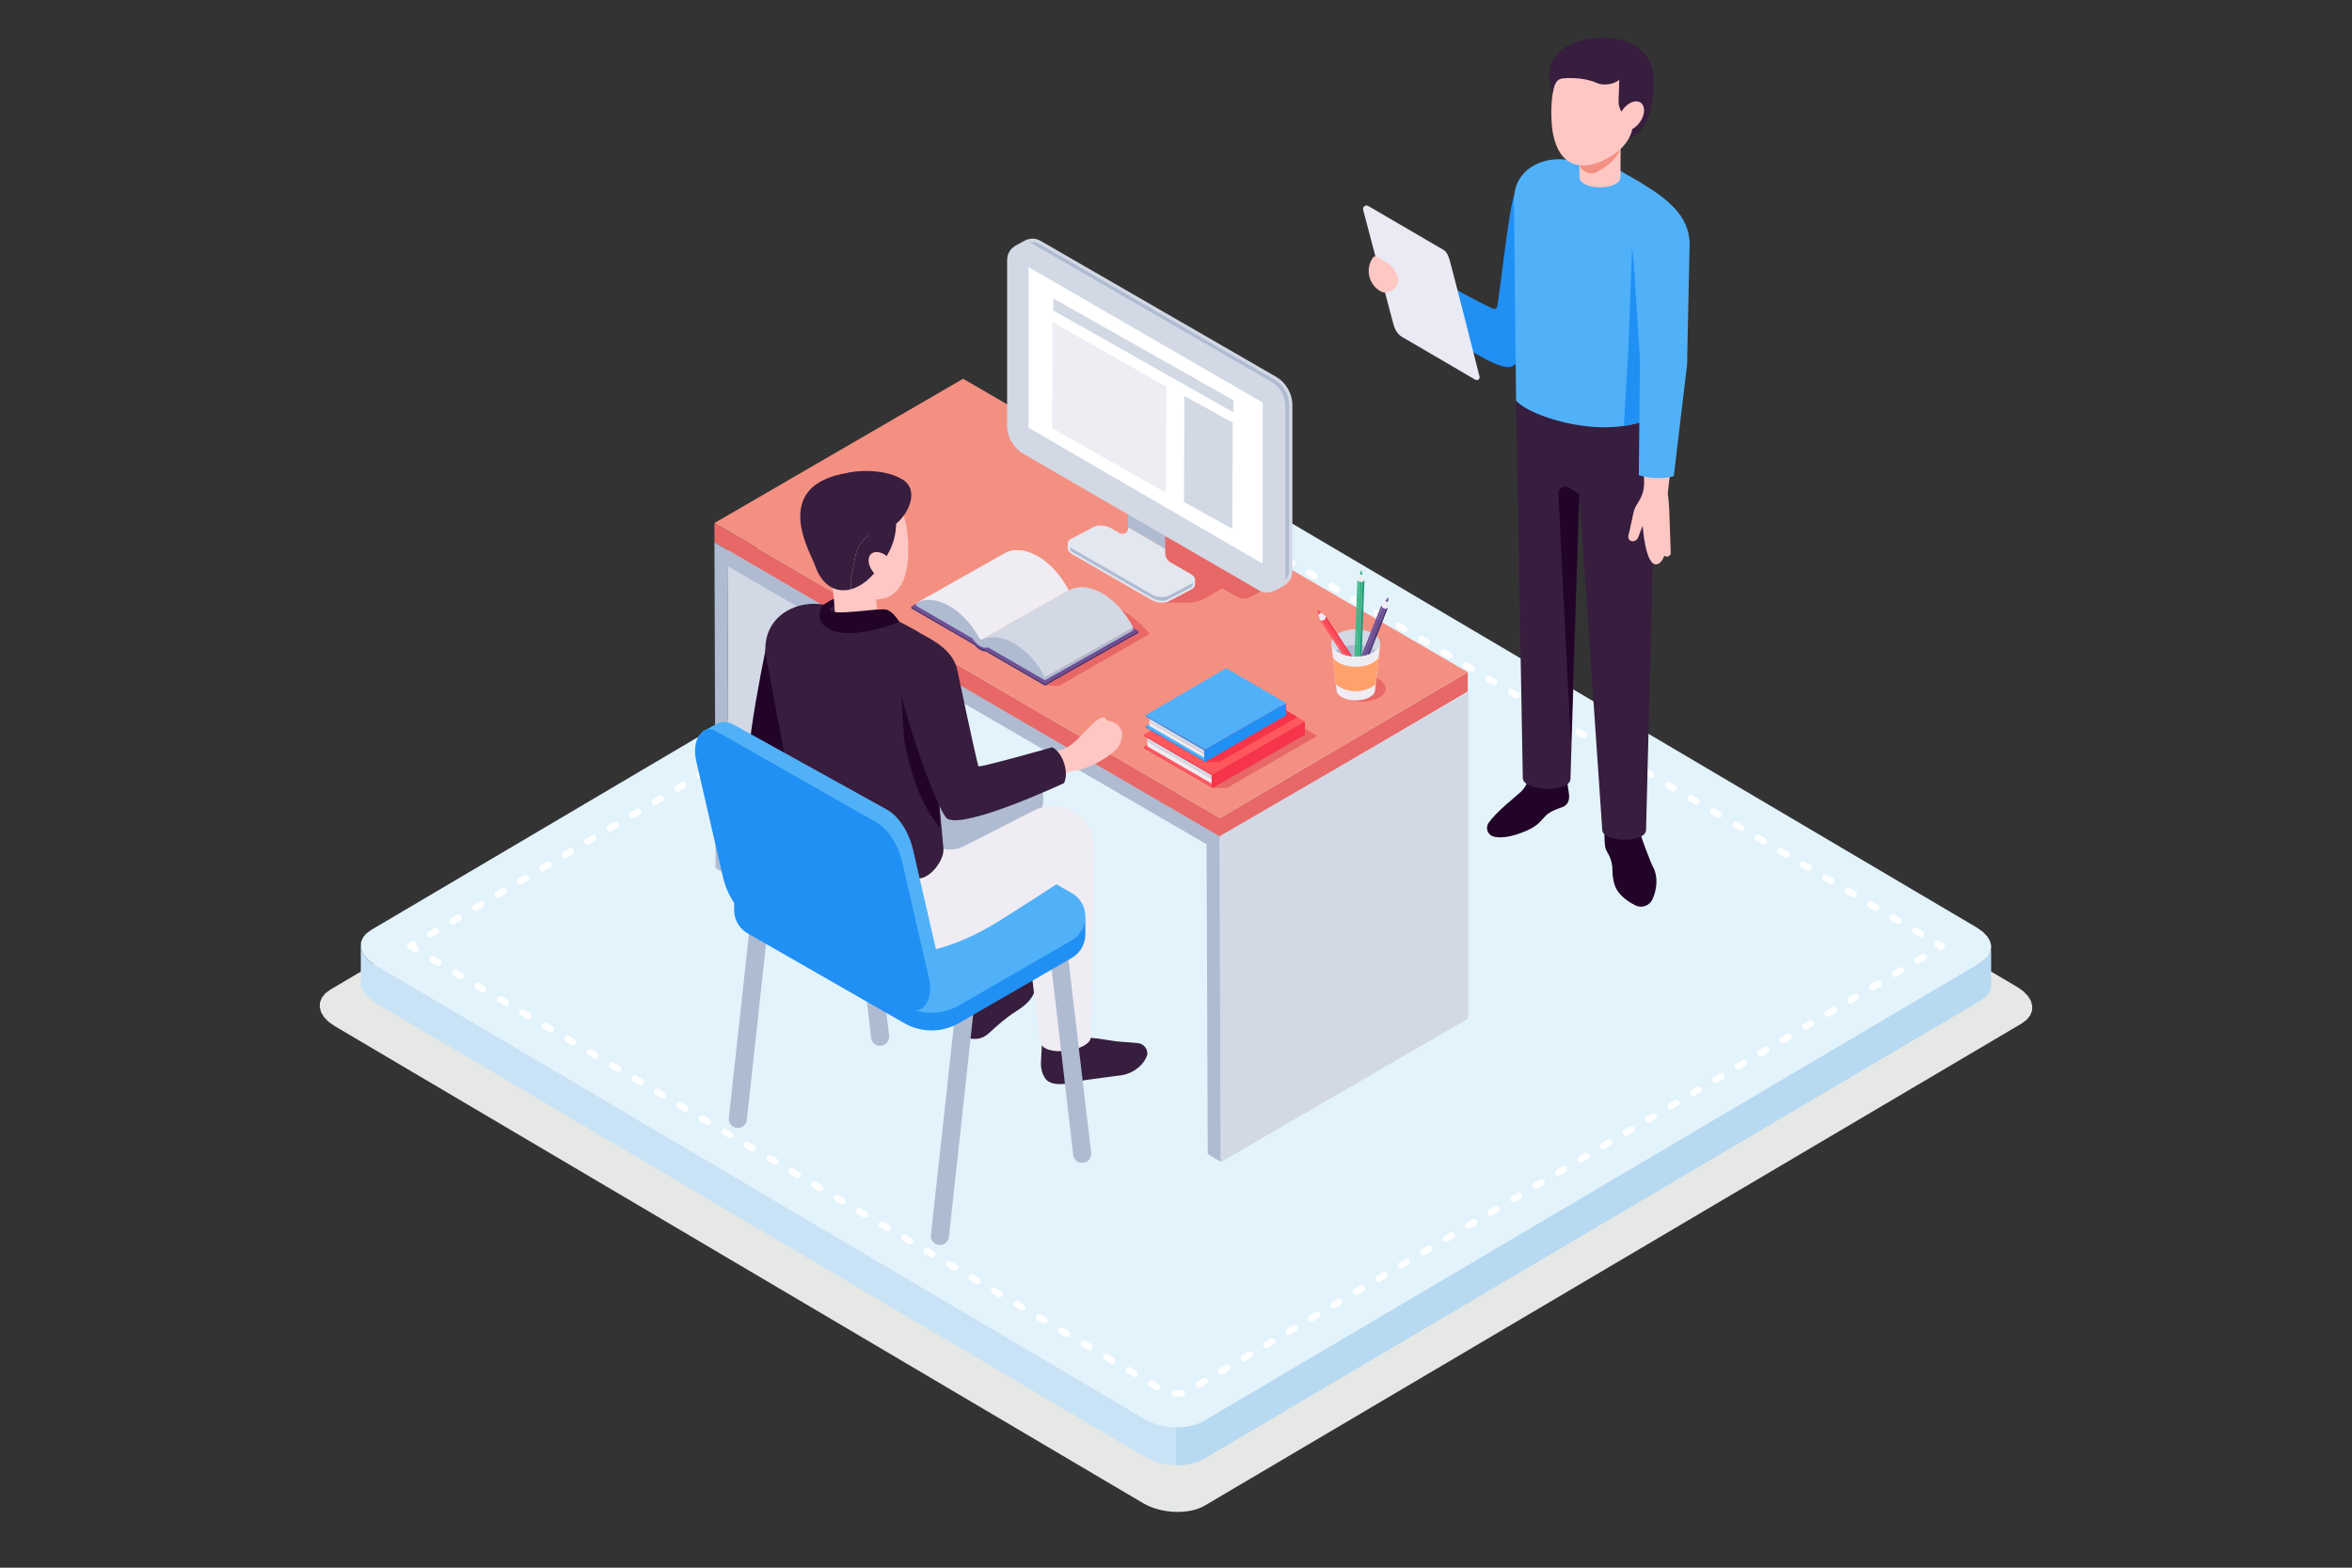 <?xml version="1.0" encoding="UTF-8"?>
<svg id="Layer_1" data-name="Layer 1" xmlns="http://www.w3.org/2000/svg" viewBox="0 0 2475 1650">
  <rect x="0" y="0" width="2475" height="1650" fill="#333333" stroke="none"/>
  <g>
    <polygon points="347.72 1041.52 1207.17 534.25 1210.43 532.53 1213.97 531.07 1217.73 529.86 1221.68 528.91 1225.79 528.21 1230.03 527.76 1234.37 527.56 1238.77 527.61 1243.19 527.9 1247.61 528.45 1252 529.24 1256.31 530.27 1260.52 531.54 1264.57 533.06 1268.46 534.81 1272.15 536.8 2122.97 1038.97 2129.3 1043.45 2134.03 1048.33 2137.1 1053.46 2138.52 1058.68 2138.27 1063.83 2136.32 1068.77 2132.66 1073.31 2127.27 1077.33 1267.84 1584.6 1264.56 1586.33 1261.04 1587.78 1257.28 1588.99 1253.33 1589.94 1249.21 1590.64 1244.97 1591.09 1240.63 1591.3 1236.24 1591.24 1231.81 1590.95 1227.39 1590.4 1223.01 1589.62 1218.7 1588.58 1214.49 1587.31 1210.43 1585.79 1206.53 1584.05 1202.85 1582.06 352.04 1079.88 345.7 1075.4 340.98 1070.52 337.9 1065.39 336.48 1060.17 336.73 1055.02 338.68 1050.09 342.34 1045.54 347.72 1041.52" fill="#e5e8e5" fill-rule="evenodd" stroke-width="0"/>
    <polygon points="2095.08 1039.85 2095.08 1000.11 2093.22 1004.82 2089.74 1009.15 2084.61 1012.97 1266.38 1495.92 1263.26 1497.56 1259.9 1498.96 1256.33 1500.09 1252.56 1501.02 1248.65 1501.68 1244.61 1502.1 1240.48 1502.29 1236.29 1502.25 1232.08 1501.96 1227.87 1501.44 1223.7 1500.7 1219.6 1499.72 1215.6 1498.51 1211.73 1497.07 1208.02 1495.39 1204.51 1493.5 394.5 1015.41 388.45 1011.14 383.96 1006.49 381.03 1001.6 379.68 996.64 379.68 1036.37 381.03 1041.33 383.96 1046.23 388.45 1050.87 394.5 1055.14 1204.51 1533.23 1208.02 1535.12 1211.73 1536.8 1215.6 1538.23 1219.6 1539.45 1223.7 1540.41 1227.87 1541.17 1232.08 1541.69 1236.29 1541.98 1240.48 1542.02 1244.61 1541.83 1248.65 1541.41 1252.56 1540.73 1256.33 1539.82 1259.9 1538.68 1263.26 1537.29 1266.38 1535.65 2084.61 1052.7 2089.74 1048.89 2093.22 1044.55 2095.08 1039.85" fill="#c9e3f6" fill-rule="evenodd" stroke-width="0"/>
    <polygon points="390.39 978.88 1208.61 495.93 1211.73 494.29 1215.09 492.9 1218.67 491.75 1222.44 490.84 1226.35 490.18 1230.39 489.75 1234.52 489.56 1238.71 489.6 1242.92 489.89 1247.13 490.41 1251.3 491.16 1255.4 492.14 1259.41 493.35 1263.27 494.79 1266.97 496.46 1270.49 498.35 2080.51 976.46 2086.55 980.71 2091.04 985.36 2093.97 990.23 2095.32 995.22 2095.08 1000.11 2093.22 1004.82 2089.74 1009.15 2084.61 1012.97 1266.38 1495.92 1263.26 1497.56 1259.9 1498.96 1256.33 1500.09 1252.56 1501.02 1248.65 1501.68 1244.61 1502.1 1240.48 1502.29 1236.29 1502.25 1232.08 1501.96 1227.87 1501.44 1223.7 1500.7 1219.6 1499.72 1215.6 1498.51 1211.73 1497.07 1208.02 1495.39 1204.51 1493.5 394.5 1015.41 388.45 1011.14 383.96 1006.49 381.03 1001.6 379.68 996.64 379.92 991.72 381.77 987.04 385.26 982.69 390.39 978.88" fill="#e3f3fc" fill-rule="evenodd" stroke-width="0"/>
    <path d="M429.94,998.88l-.04-.02-.16-.11-.21-.15-.15-.14-.12-.11-.12-.13-.12-.14-.16-.21-.1-.17-.02-.04-.06-.11-.06-.1-.11-.24-.02-.07-.06-.18-.02-.06-.04-.12v-.05c-.07-.24-.1-.47-.11-.71v-.23c0-.25.04-.49.1-.72v-.03s.04-.13.04-.13l.02-.06.06-.17.02-.07.11-.24.06-.09.06-.12v-.02s.06-.07.06-.07l.03-.05.05-.09.1-.13.05-.06.07-.08.03-.04.12-.14.19-.17.07-.07.11-.08h.02s.06-.06.06-.06l.22-.14,3.41-2.01c1.63-.97,3.73-.43,4.69,1.21.66,1.12.62,2.47-.02,3.52l1.31.76c1.63.97,2.17,3.07,1.21,4.7-.96,1.63-3.07,2.17-4.7,1.21l-5.9-3.48h0ZM454.57,986.4c-1.63.96-3.73.41-4.69-1.22-.96-1.62-.42-3.73,1.21-4.69l5.91-3.5c1.63-.95,3.73-.41,4.7,1.22.96,1.63.41,3.74-1.22,4.69l-5.91,3.5h0ZM478.21,972.45c-1.62.96-3.73.42-4.7-1.22-.96-1.63-.41-3.74,1.22-4.69l5.91-3.49c1.63-.97,3.73-.42,4.69,1.21.96,1.63.43,3.74-1.21,4.7l-5.91,3.49h0ZM501.85,958.49c-1.63.97-3.73.43-4.69-1.21-.96-1.63-.42-3.73,1.21-4.7l5.91-3.49c1.63-.96,3.73-.41,4.7,1.22.96,1.63.42,3.74-1.21,4.68l-5.91,3.5h0ZM525.49,944.53c-1.63.96-3.73.41-4.69-1.22-.96-1.62-.42-3.73,1.2-4.68l5.91-3.5c1.63-.96,3.73-.43,4.7,1.2.96,1.63.42,3.73-1.21,4.7l-5.91,3.49h0ZM549.12,930.58c-1.63.97-3.73.43-4.7-1.21-.96-1.63-.42-3.73,1.21-4.7l5.91-3.48c1.63-.97,3.73-.43,4.7,1.2.96,1.63.42,3.74-1.21,4.69l-5.91,3.49h0ZM572.75,916.63c-1.63.96-3.73.41-4.7-1.22-.96-1.63-.42-3.73,1.21-4.69l5.91-3.5c1.63-.96,3.73-.42,4.69,1.22.96,1.63.42,3.74-1.21,4.69l-5.91,3.5h0ZM596.39,902.68c-1.63.96-3.73.41-4.7-1.22-.96-1.63-.42-3.73,1.21-4.69l5.91-3.49c1.63-.97,3.73-.43,4.69,1.21.96,1.63.42,3.73-1.2,4.7l-5.91,3.49h0ZM620.03,888.72c-1.63.96-3.73.43-4.7-1.2-.96-1.63-.42-3.73,1.21-4.7l5.91-3.49c1.63-.96,3.73-.41,4.69,1.22.96,1.62.42,3.73-1.21,4.69l-5.91,3.48h0ZM643.66,874.76c-1.63.96-3.73.41-4.7-1.22-.96-1.62-.42-3.73,1.21-4.68l5.91-3.5c1.63-.96,3.73-.41,4.69,1.22.96,1.62.42,3.73-1.21,4.69l-5.9,3.49h0ZM667.29,860.82c-1.63.96-3.73.41-4.7-1.22-.96-1.63-.42-3.73,1.21-4.69l5.91-3.49c1.63-.96,3.73-.42,4.7,1.21.96,1.63.41,3.74-1.21,4.7l-5.91,3.49h0ZM690.92,846.87c-1.62.96-3.73.42-4.69-1.21-.96-1.63-.42-3.73,1.2-4.69l5.91-3.49c1.63-.96,3.73-.42,4.7,1.21.96,1.63.42,3.73-1.21,4.7l-5.91,3.48h0ZM714.56,832.92c-1.63.96-3.74.42-4.7-1.21-.96-1.63-.42-3.73,1.21-4.7l5.91-3.49c1.63-.96,3.73-.41,4.69,1.21.96,1.63.42,3.73-1.21,4.7l-5.9,3.49h0ZM738.18,818.97c-1.63.96-3.73.42-4.7-1.21-.96-1.63-.42-3.74,1.21-4.7l5.91-3.49c1.63-.96,3.73-.42,4.7,1.21.96,1.63.41,3.73-1.22,4.69l-5.9,3.49h0ZM761.81,805.03c-1.63.96-3.73.42-4.7-1.21-.96-1.63-.41-3.73,1.21-4.7l5.91-3.48c1.63-.96,3.74-.42,4.7,1.2.96,1.63.42,3.74-1.21,4.7l-5.91,3.49h0ZM785.45,791.08c-1.63.96-3.74.42-4.7-1.2-.96-1.63-.42-3.74,1.21-4.7l5.9-3.49c1.63-.96,3.74-.42,4.7,1.21.96,1.63.42,3.73-1.21,4.7l-5.9,3.48h0ZM809.08,777.13c-1.63.96-3.73.42-4.7-1.21-.96-1.63-.42-3.73,1.21-4.7l5.91-3.49c1.63-.96,3.73-.41,4.7,1.21.96,1.63.41,3.74-1.21,4.7l-5.91,3.49h0ZM832.71,763.19c-1.63.96-3.73.41-4.69-1.21-.96-1.63-.42-3.74,1.21-4.7l5.91-3.49c1.63-.96,3.73-.42,4.7,1.21.96,1.63.42,3.73-1.21,4.7l-5.91,3.49h0ZM856.34,749.24c-1.63.96-3.74.42-4.7-1.21-.96-1.63-.42-3.73,1.21-4.7l5.9-3.48c1.63-.96,3.74-.42,4.7,1.21.96,1.63.42,3.73-1.21,4.69l-5.9,3.49h0ZM879.97,735.29c-1.63.96-3.73.41-4.7-1.21-.96-1.63-.42-3.73,1.21-4.7l5.91-3.49c1.62-.96,3.73-.42,4.69,1.21.96,1.63.42,3.73-1.21,4.7l-5.91,3.49h0ZM903.6,721.34c-1.63.96-3.73.42-4.69-1.21-.96-1.63-.42-3.73,1.21-4.69l5.91-3.49c1.63-.96,3.73-.42,4.7,1.21.96,1.62.42,3.73-1.21,4.69l-5.91,3.49h0ZM927.23,707.4c-1.63.96-3.73.42-4.69-1.21-.96-1.63-.42-3.73,1.21-4.7l5.9-3.49c1.63-.96,3.74-.42,4.7,1.21.96,1.63.42,3.73-1.21,4.7l-5.91,3.49h0ZM950.87,693.45c-1.63.96-3.74.42-4.7-1.21-.96-1.62-.42-3.74,1.21-4.69l5.91-3.49c1.62-.96,3.73-.42,4.69,1.21.96,1.62.42,3.73-1.21,4.69l-5.9,3.49h0ZM974.5,679.5c-1.63.96-3.73.42-4.7-1.21-.96-1.63-.42-3.73,1.21-4.7l5.91-3.49c1.63-.96,3.73-.41,4.7,1.21.96,1.63.42,3.73-1.21,4.7l-5.91,3.49h0ZM998.13,665.55c-1.62.96-3.73.42-4.69-1.21-.96-1.62-.42-3.73,1.21-4.69l5.9-3.49c1.63-.96,3.74-.42,4.7,1.21.96,1.63.42,3.73-1.21,4.7l-5.91,3.48h0ZM1021.76,651.61c-1.63.96-3.74.42-4.7-1.21-.96-1.63-.42-3.73,1.21-4.7l5.91-3.49c1.63-.96,3.73-.41,4.69,1.21.96,1.63.42,3.74-1.21,4.7l-5.9,3.49h0ZM1045.39,637.66c-1.63.96-3.73.41-4.7-1.21-.96-1.63-.42-3.74,1.21-4.7l5.91-3.49c1.63-.96,3.73-.42,4.69,1.21.96,1.63.42,3.73-1.21,4.7l-5.91,3.49h0ZM1069.02,623.71c-1.63.96-3.73.42-4.69-1.21-.96-1.63-.42-3.73,1.21-4.7l5.91-3.48c1.63-.96,3.74-.42,4.7,1.21.96,1.63.42,3.74-1.21,4.7l-5.91,3.49h0ZM1092.65,609.76c-1.62.96-3.73.42-4.69-1.21-.96-1.63-.42-3.74,1.21-4.7l5.91-3.49c1.63-.96,3.73-.42,4.69,1.21.96,1.63.42,3.73-1.21,4.7l-5.91,3.48h0ZM1116.28,595.82c-1.63.96-3.73.41-4.7-1.21-.96-1.63-.42-3.73,1.21-4.7l5.91-3.49c1.63-.96,3.74-.42,4.69,1.21.96,1.63.42,3.73-1.21,4.7l-5.91,3.49h0ZM1139.91,581.88c-1.63.96-3.73.42-4.7-1.21-.96-1.63-.41-3.73,1.21-4.7l5.91-3.49c1.63-.96,3.74-.41,4.7,1.21.96,1.63.42,3.73-1.21,4.7l-5.91,3.49h0ZM1163.54,567.93c-1.63.96-3.73.42-4.69-1.21-.96-1.63-.42-3.73,1.21-4.7l5.9-3.49c1.63-.96,3.74-.41,4.7,1.21.96,1.63.42,3.74-1.21,4.7l-5.91,3.49h0ZM1187.18,553.99c-1.63.96-3.73.42-4.7-1.21-.96-1.63-.42-3.74,1.21-4.7l5.91-3.48c1.63-.96,3.73-.42,4.69,1.21.96,1.63.42,3.74-1.2,4.7l-5.91,3.49h0ZM1210.81,540.04c-1.63.96-3.73.42-4.7-1.21-.96-1.63-.41-3.73,1.21-4.7l5.91-3.48c1.63-.96,3.73-.42,4.7,1.21.96,1.62.41,3.73-1.21,4.69l-5.91,3.49h0ZM1233.66,528.75c-1.89.08-3.5-1.38-3.59-3.27-.08-1.89,1.38-3.5,3.27-3.59l1.54-.08h.3s2.17.02,2.17.02h.19s2.22.16,2.22.16l.2.02.8.1c1.88.23,3.22,1.94,2.99,3.82-.24,1.88-1.95,3.22-3.83,2.99l-.72-.09-2.04-.14-1.96-.02-1.54.08h0ZM1239.77,522l-.45,6.85.46-6.85h-.01ZM1257.49,536.09c-1.63-.96-2.17-3.07-1.22-4.7.96-1.63,3.06-2.17,4.69-1.21l5.91,3.49c1.63.96,2.17,3.07,1.22,4.69-.96,1.63-3.06,2.17-4.69,1.21l-5.91-3.49h0ZM1281.13,550.04c-1.63-.96-2.17-3.07-1.2-4.69.96-1.63,3.06-2.17,4.69-1.21l5.91,3.49c1.63.96,2.17,3.07,1.22,4.7-.97,1.63-3.07,2.17-4.7,1.21l-5.91-3.49h0ZM1304.76,564c-1.62-.96-2.16-3.07-1.21-4.7.97-1.63,3.07-2.17,4.7-1.21l5.91,3.49c1.63.96,2.17,3.07,1.21,4.7-.96,1.62-3.07,2.17-4.7,1.21l-5.91-3.49h0ZM1328.41,577.95c-1.63-.96-2.16-3.07-1.22-4.7.97-1.63,3.07-2.17,4.7-1.21l5.91,3.49c1.63.96,2.17,3.07,1.2,4.7-.96,1.63-3.06,2.17-4.69,1.21l-5.91-3.49h0ZM1352.05,591.9c-1.63-.96-2.16-3.07-1.22-4.69.97-1.63,3.07-2.17,4.7-1.21l5.91,3.49c1.63.96,2.18,3.07,1.21,4.7-.96,1.63-3.06,2.17-4.69,1.21l-5.91-3.49h0ZM1375.68,605.86c-1.63-.96-2.16-3.07-1.22-4.7.97-1.63,3.07-2.17,4.7-1.21l5.91,3.49c1.63.96,2.17,3.07,1.2,4.69-.96,1.63-3.06,2.17-4.69,1.21l-5.91-3.49h0ZM1399.32,619.82c-1.63-.96-2.17-3.07-1.22-4.7.97-1.63,3.07-2.17,4.7-1.21l5.91,3.49c1.63.96,2.17,3.07,1.2,4.7-.96,1.63-3.06,2.17-4.69,1.21l-5.91-3.49h0ZM1422.95,633.77c-1.63-.96-2.17-3.07-1.22-4.7.97-1.63,3.07-2.17,4.7-1.21l5.91,3.49c1.63.96,2.17,3.07,1.2,4.7-.96,1.63-3.07,2.17-4.69,1.21l-5.91-3.49h0ZM1446.59,647.72c-1.63-.96-2.17-3.07-1.22-4.7.97-1.63,3.07-2.17,4.7-1.21l5.91,3.49c1.63.96,2.17,3.07,1.2,4.7-.96,1.63-3.07,2.17-4.7,1.21l-5.9-3.49h0ZM1470.21,661.67c-1.63-.96-2.16-3.07-1.21-4.69.97-1.63,3.07-2.17,4.7-1.21l5.9,3.49c1.63.96,2.17,3.07,1.22,4.7-.97,1.63-3.07,2.17-4.7,1.21l-5.91-3.49h0ZM1493.85,675.63c-1.63-.96-2.17-3.07-1.2-4.69.96-1.63,3.06-2.17,4.69-1.21l5.91,3.49c1.63.96,2.16,3.06,1.22,4.69-.97,1.63-3.07,2.17-4.7,1.21l-5.91-3.49h0ZM1517.48,689.58c-1.63-.96-2.18-3.07-1.21-4.7.95-1.63,3.06-2.17,4.69-1.21l5.9,3.49c1.63.96,2.17,3.07,1.22,4.7-.96,1.63-3.06,2.17-4.69,1.21l-5.91-3.49h0ZM1541.12,703.52c-1.63-.96-2.17-3.07-1.22-4.69.96-1.63,3.06-2.17,4.69-1.21l5.91,3.49c1.63.96,2.18,3.07,1.21,4.69-.95,1.63-3.06,2.17-4.68,1.21l-5.91-3.49h0ZM1564.74,717.47c-1.63-.96-2.16-3.07-1.22-4.7.97-1.63,3.07-2.17,4.7-1.21l5.91,3.49c1.63.96,2.17,3.07,1.21,4.7-.96,1.62-3.06,2.17-4.69,1.21l-5.91-3.49h0ZM1588.37,731.42c-1.63-.96-2.17-3.07-1.22-4.69.97-1.63,3.07-2.17,4.7-1.21l5.91,3.48c1.63.96,2.16,3.07,1.21,4.7-.96,1.63-3.07,2.17-4.7,1.21l-5.9-3.49h0ZM1612,745.37c-1.63-.96-2.18-3.07-1.21-4.7.96-1.63,3.07-2.17,4.7-1.21l5.9,3.49c1.63.96,2.17,3.07,1.22,4.7-.97,1.63-3.07,2.17-4.7,1.21l-5.91-3.49h0ZM1635.63,759.31c-1.63-.96-2.17-3.07-1.2-4.7.96-1.63,3.06-2.17,4.69-1.21l5.91,3.49c1.62.96,2.16,3.07,1.22,4.7-.97,1.63-3.07,2.17-4.7,1.21l-5.91-3.49h0ZM1659.27,773.26c-1.63-.96-2.17-3.07-1.22-4.7.96-1.63,3.07-2.17,4.69-1.21l5.91,3.49c1.63.96,2.18,3.07,1.22,4.7-.95,1.62-3.06,2.17-4.69,1.2l-5.91-3.48h0ZM1682.9,787.21c-1.63-.96-2.17-3.07-1.22-4.7.96-1.63,3.06-2.17,4.69-1.21l5.91,3.49c1.63.96,2.17,3.07,1.21,4.7-.95,1.63-3.06,2.17-4.69,1.21l-5.9-3.49h0ZM1706.53,801.16c-1.63-.96-2.17-3.07-1.22-4.7.97-1.63,3.07-2.17,4.7-1.21l5.91,3.49c1.63.96,2.18,3.07,1.2,4.69-.96,1.63-3.06,2.17-4.69,1.21l-5.91-3.48h0ZM1730.16,815.1c-1.63-.96-2.17-3.07-1.22-4.7.97-1.63,3.07-2.17,4.7-1.21l5.91,3.49c1.63.96,2.16,3.07,1.21,4.7-.97,1.63-3.07,2.17-4.7,1.21l-5.9-3.49h0ZM1753.79,829.05c-1.63-.96-2.17-3.06-1.2-4.69.96-1.63,3.07-2.17,4.7-1.21l5.9,3.49c1.63.96,2.17,3.07,1.22,4.69-.97,1.63-3.07,2.17-4.7,1.21l-5.91-3.49h0ZM1777.42,843c-1.63-.96-2.17-3.07-1.21-4.7.96-1.63,3.06-2.17,4.69-1.21l5.91,3.49c1.62.96,2.16,3.07,1.2,4.7-.96,1.62-3.06,2.17-4.69,1.21l-5.91-3.49h0ZM1801.06,856.94c-1.63-.96-2.18-3.06-1.22-4.69.96-1.63,3.06-2.17,4.69-1.21l5.91,3.48c1.63.97,2.17,3.07,1.22,4.7-.96,1.63-3.06,2.17-4.69,1.2l-5.91-3.48h0ZM1824.69,870.9c-1.63-.97-2.17-3.07-1.22-4.7.96-1.63,3.06-2.17,4.69-1.2l5.91,3.47c1.63.97,2.17,3.07,1.2,4.7-.96,1.63-3.06,2.17-4.69,1.2l-5.9-3.47h0ZM1848.31,884.84c-1.63-.97-2.17-3.07-1.22-4.7.97-1.63,3.07-2.17,4.7-1.2l5.91,3.48c1.63.97,2.17,3.07,1.2,4.7-.96,1.63-3.07,2.17-4.69,1.2l-5.91-3.48h0ZM1871.94,898.79c-1.63-.97-2.16-3.07-1.2-4.7.97-1.63,3.07-2.17,4.7-1.2l5.91,3.49c1.63.96,2.16,3.06,1.21,4.69-.97,1.63-3.07,2.17-4.7,1.22l-5.91-3.48h0ZM1895.57,912.73c-1.63-.96-2.17-3.07-1.21-4.7.96-1.62,3.06-2.16,4.69-1.2l5.91,3.49c1.63.96,2.18,3.06,1.22,4.69-.97,1.63-3.07,2.17-4.7,1.22l-5.91-3.49h0ZM1919.21,926.68c-1.63-.96-2.18-3.07-1.21-4.7.96-1.62,3.06-2.16,4.69-1.2l5.9,3.48c1.63.96,2.17,3.06,1.22,4.69-.96,1.63-3.06,2.17-4.69,1.22l-5.91-3.49h0ZM1942.84,940.62c-1.63-.97-2.17-3.07-1.22-4.7.96-1.63,3.06-2.16,4.69-1.2l5.91,3.48c1.63.96,2.17,3.06,1.22,4.69-.96,1.63-3.07,2.18-4.69,1.22l-5.91-3.49h0ZM1966.47,954.57c-1.62-.97-2.16-3.07-1.21-4.7.96-1.63,3.06-2.17,4.69-1.21l5.91,3.49c1.63.96,2.17,3.06,1.2,4.69-.96,1.63-3.06,2.17-4.69,1.22l-5.91-3.49h0ZM1990.1,968.51c-1.63-.97-2.18-3.07-1.22-4.7.97-1.63,3.07-2.17,4.7-1.21l5.91,3.49c1.63.96,2.17,3.06,1.21,4.69-.96,1.63-3.07,2.18-4.69,1.2l-5.91-3.47h0ZM2013.73,982.46c-1.63-.97-2.16-3.07-1.21-4.7.97-1.63,3.07-2.18,4.7-1.21l5.9,3.49c1.63.96,2.18,3.06,1.22,4.69-.97,1.63-3.07,2.17-4.7,1.2l-5.91-3.47h0ZM2037.36,996.4c-1.63-.97-2.18-3.07-1.21-4.7.96-1.63,3.06-2.18,4.69-1.21l4.21,2.48c.48.28.91.69,1.22,1.21.96,1.63.41,3.73-1.22,4.7l-1.7,1c-1.63.96-3.74.41-4.69-1.22-.34-.55-.5-1.18-.47-1.8l-.83-.47h0ZM2022.14,1004.44c1.63-.95,3.74-.4,4.69,1.22.96,1.63.41,3.75-1.22,4.69l-5.91,3.5c-1.63.96-3.73.41-4.69-1.22-.96-1.62-.41-3.73,1.2-4.69l5.92-3.5h0ZM1998.49,1018.41c1.63-.97,3.74-.43,4.69,1.21.97,1.63.43,3.73-1.21,4.7l-5.91,3.47c-1.63.97-3.74.43-4.7-1.2-.96-1.63-.41-3.74,1.22-4.7l5.91-3.48h0ZM1974.85,1032.35c1.63-.96,3.73-.41,4.7,1.2.96,1.63.41,3.75-1.22,4.7l-5.91,3.5c-1.63.95-3.73.41-4.69-1.22-.97-1.63-.43-3.73,1.2-4.69l5.91-3.5h0ZM1951.21,1046.31c1.63-.96,3.73-.41,4.7,1.22.96,1.63.41,3.73-1.22,4.69l-5.91,3.49c-1.62.97-3.73.43-4.69-1.21-.97-1.63-.43-3.73,1.2-4.7l5.91-3.49h0ZM1927.58,1060.27c1.63-.97,3.74-.43,4.7,1.2.96,1.63.41,3.74-1.22,4.7l-5.91,3.49c-1.62.96-3.74.41-4.69-1.22-.97-1.63-.43-3.73,1.21-4.69l5.91-3.49h0ZM1903.94,1074.22c1.63-.96,3.73-.41,4.7,1.21.96,1.63.41,3.74-1.22,4.69l-5.91,3.5c-1.62.96-3.73.41-4.69-1.2-.97-1.63-.43-3.75,1.21-4.7l5.91-3.49h0ZM1880.31,1088.18c1.63-.97,3.73-.43,4.7,1.21.96,1.63.41,3.73-1.22,4.7l-5.9,3.47c-1.63.97-3.74.43-4.7-1.2-.97-1.63-.43-3.73,1.2-4.69l5.91-3.49h0ZM1856.67,1102.12c1.63-.96,3.74-.41,4.7,1.22.96,1.62.41,3.73-1.22,4.69l-5.9,3.5c-1.63.94-3.73.41-4.7-1.22-.96-1.63-.43-3.73,1.21-4.69l5.91-3.5h0ZM1833.03,1116.08c1.63-.96,3.74-.41,4.7,1.22.96,1.63.41,3.74-1.22,4.69l-5.9,3.49c-1.63.96-3.73.43-4.7-1.2-.96-1.63-.43-3.74,1.21-4.7l5.91-3.49h0ZM1809.41,1130.04c1.62-.97,3.73-.43,4.69,1.2.97,1.63.42,3.74-1.21,4.7l-5.91,3.47c-1.63.97-3.73.42-4.7-1.2-.96-1.63-.41-3.74,1.22-4.7l5.91-3.47h0ZM1785.78,1143.98c1.63-.97,3.74-.43,4.69,1.2.97,1.63.43,3.74-1.21,4.7l-5.91,3.47c-1.63.97-3.74.43-4.69-1.2-.96-1.63-.41-3.74,1.21-4.7l5.91-3.48h0ZM1762.15,1157.93c1.63-.97,3.73-.43,4.69,1.2.96,1.63.41,3.74-1.22,4.7l-5.91,3.47c-1.63.97-3.73.43-4.69-1.2-.96-1.63-.41-3.73,1.22-4.69l5.91-3.49h0ZM1738.52,1171.87c1.63-.96,3.74-.43,4.69,1.2.96,1.63.41,3.73-1.22,4.7l-5.9,3.49c-1.63.96-3.74.41-4.69-1.22-.97-1.63-.43-3.73,1.21-4.69l5.91-3.48h0ZM1714.88,1185.82c1.63-.96,3.74-.41,4.7,1.22.96,1.62.41,3.73-1.22,4.69l-5.91,3.49c-1.62.96-3.73.41-4.69-1.22-.97-1.63-.43-3.73,1.21-4.69l5.91-3.49h0ZM1691.25,1199.76c1.63-.95,3.73-.41,4.7,1.22.96,1.63.43,3.74-1.21,4.69l-5.91,3.5c-1.63.95-3.74.4-4.7-1.22-.96-1.63-.43-3.74,1.2-4.69l5.91-3.5h0ZM1667.62,1213.71c1.63-.94,3.74-.4,4.69,1.22.97,1.63.43,3.74-1.21,4.69l-5.91,3.5c-1.63.96-3.73.41-4.7-1.22-.96-1.63-.41-3.73,1.22-4.69l5.91-3.5h0ZM1643.99,1227.66c1.63-.96,3.73-.42,4.69,1.22.97,1.63.43,3.73-1.2,4.69l-5.91,3.49c-1.63.96-3.73.41-4.69-1.2-.96-1.63-.41-3.75,1.22-4.7l5.9-3.49h0ZM1620.36,1241.61c1.63-.96,3.74-.41,4.69,1.22.96,1.63.42,3.73-1.22,4.69l-5.91,3.49c-1.62.97-3.73.42-4.69-1.21-.96-1.63-.41-3.73,1.22-4.7l5.91-3.49h0ZM1596.73,1255.56c1.63-.97,3.73-.43,4.69,1.21.96,1.63.41,3.73-1.2,4.7l-5.91,3.47c-1.63.97-3.73.43-4.69-1.2-.97-1.63-.43-3.74,1.21-4.7l5.91-3.48h0ZM1573.09,1269.51c1.63-.97,3.73-.43,4.7,1.2.96,1.63.42,3.73-1.22,4.7l-5.9,3.47c-1.63.97-3.75.43-4.7-1.21-.97-1.63-.43-3.73,1.2-4.7l5.91-3.47h0ZM1549.46,1283.45c1.63-.97,3.74-.43,4.7,1.21.96,1.63.43,3.73-1.21,4.7l-5.91,3.47c-1.63.97-3.73.43-4.7-1.21-.96-1.63-.42-3.73,1.22-4.69l5.9-3.49h0ZM1525.84,1297.4c1.63-.96,3.73-.41,4.69,1.2.97,1.63.43,3.73-1.2,4.7l-5.91,3.49c-1.63.96-3.73.41-4.7-1.22-.96-1.63-.41-3.73,1.22-4.69l5.91-3.49h0ZM1502.2,1311.34c1.63-.96,3.75-.41,4.69,1.22.97,1.62.43,3.73-1.2,4.69l-5.91,3.48c-1.63.96-3.74.41-4.69-1.22-.96-1.62-.41-3.73,1.22-4.68l5.9-3.5h0ZM1478.58,1325.29c1.63-.95,3.73-.41,4.69,1.22.96,1.63.41,3.74-1.22,4.69l-5.91,3.5c-1.62.95-3.74.42-4.69-1.22-.96-1.63-.41-3.75,1.22-4.69l5.91-3.5h0ZM1454.94,1339.24c1.63-.96,3.73-.41,4.7,1.22.94,1.62.41,3.74-1.22,4.68l-5.91,3.5c-1.63.96-3.73.41-4.69-1.22-.97-1.62-.43-3.74,1.2-4.69l5.91-3.49h0ZM1431.31,1353.19c1.63-.95,3.74-.41,4.7,1.22.96,1.63.41,3.73-1.22,4.69l-5.9,3.49c-1.63.96-3.75.42-4.7-1.2-.97-1.63-.42-3.74,1.2-4.7l5.91-3.49h0ZM1407.67,1367.15c1.63-.97,3.75-.43,4.7,1.21.96,1.63.43,3.73-1.21,4.69l-5.91,3.49c-1.63.97-3.73.43-4.7-1.21-.96-1.63-.41-3.73,1.22-4.7l5.9-3.47h0ZM1384.05,1381.09c1.63-.97,3.74-.43,4.69,1.21.97,1.63.42,3.73-1.21,4.7l-5.91,3.47c-1.63.97-3.74.43-4.7-1.21-.95-1.63-.41-3.73,1.22-4.7l5.91-3.47h0ZM1360.42,1395.04c1.62-.97,3.73-.43,4.69,1.21.96,1.63.41,3.73-1.22,4.69l-5.91,3.49c-1.63.97-3.73.43-4.69-1.21-.96-1.63-.41-3.73,1.22-4.7l5.91-3.47h0ZM1336.79,1408.98c1.63-.97,3.73-.43,4.69,1.21.96,1.63.41,3.73-1.22,4.69l-5.9,3.49c-1.63.97-3.75.43-4.69-1.21-.97-1.63-.43-3.73,1.21-4.7l5.91-3.47h0ZM1313.15,1422.93c1.63-.97,3.74-.43,4.7,1.2.95,1.63.41,3.73-1.22,4.69l-5.91,3.49c-1.63.97-3.73.43-4.69-1.21-.97-1.63-.42-3.73,1.21-4.7l5.91-3.47h0ZM1289.52,1436.87c1.63-.97,3.73-.43,4.7,1.2.96,1.63.41,3.74-1.22,4.69l-5.9,3.49c-1.63.97-3.73.43-4.7-1.21-.96-1.63-.43-3.74,1.21-4.7l5.91-3.47h0ZM1265.88,1450.8c1.63-.96,3.75-.41,4.7,1.22.97,1.63.43,3.73-1.2,4.69l-5.91,3.49c-1.63.97-3.74.43-4.7-1.21-.96-1.63-.41-3.73,1.22-4.7l5.9-3.49h0ZM1243.1,1462.94c1.89-.19,3.58,1.17,3.78,3.05.19,1.89-1.17,3.58-3.05,3.78l-1.56.15h-.05s-.15.01-.15.01l-1.96.09h-.29l-2.17-.02h-.19l-1.07-.07c-1.89-.13-3.32-1.77-3.19-3.66.12-1.89,1.76-3.31,3.65-3.19l.99.07,1.96.02,1.83-.08,1.47-.15h0ZM1219.21,1456.77c1.62.96,2.17,3.06,1.21,4.69-.96,1.63-3.07,2.17-4.69,1.22l-5.91-3.5c-1.63-.96-2.17-3.06-1.21-4.69.96-1.63,3.07-2.17,4.7-1.22l5.91,3.5h0ZM1195.57,1442.81c1.63.96,2.17,3.06,1.21,4.69-.96,1.63-3.07,2.17-4.69,1.21l-5.92-3.48c-1.62-.97-2.17-3.07-1.21-4.7.96-1.63,3.07-2.18,4.7-1.21l5.91,3.49h0ZM1171.93,1428.86c1.63.97,2.17,3.07,1.21,4.7-.96,1.63-3.07,2.16-4.69,1.21l-5.91-3.5c-1.63-.95-2.17-3.06-1.21-4.68.96-1.63,3.07-2.17,4.7-1.22l5.91,3.49h0ZM1148.29,1414.9c1.63.96,2.17,3.06,1.21,4.69-.96,1.63-3.07,2.18-4.7,1.22l-5.91-3.49c-1.62-.97-2.17-3.07-1.21-4.7.96-1.63,3.07-2.16,4.7-1.2l5.91,3.49h0ZM1124.66,1400.94c1.63.97,2.17,3.07,1.21,4.7-.96,1.63-3.07,2.17-4.7,1.2l-5.9-3.49c-1.63-.96-2.17-3.06-1.21-4.69.96-1.63,3.07-2.17,4.69-1.22l5.91,3.49h0ZM1101.02,1387c1.63.96,2.17,3.06,1.21,4.69-.96,1.63-3.07,2.16-4.7,1.22l-5.9-3.5c-1.63-.96-2.17-3.06-1.21-4.69.96-1.63,3.07-2.18,4.7-1.22l5.9,3.5h0ZM1077.39,1373.04c1.63.96,2.17,3.06,1.21,4.69-.96,1.63-3.07,2.18-4.7,1.2l-5.9-3.47c-1.63-.97-2.17-3.07-1.21-4.7.96-1.63,3.07-2.18,4.7-1.21l5.9,3.49h0ZM1053.75,1359.09c1.63.96,2.17,3.07,1.21,4.7-.96,1.63-3.07,2.16-4.69,1.21l-5.91-3.5c-1.63-.95-2.17-3.06-1.21-4.68.96-1.63,3.07-2.17,4.7-1.22l5.9,3.49h0ZM1030.12,1345.13c1.62.96,2.17,3.06,1.21,4.69-.96,1.63-3.07,2.17-4.69,1.22l-5.91-3.49c-1.63-.97-2.17-3.07-1.21-4.7.96-1.63,3.07-2.17,4.7-1.2l5.91,3.49h0ZM1006.49,1331.17c1.62.97,2.17,3.07,1.21,4.7-.96,1.63-3.07,2.17-4.7,1.21l-5.91-3.48c-1.63-.97-2.17-3.07-1.21-4.7.96-1.63,3.07-2.18,4.7-1.21l5.91,3.47h0ZM982.85,1317.23c1.63.97,2.17,3.07,1.21,4.7-.96,1.63-3.07,2.16-4.7,1.21l-5.9-3.49c-1.63-.96-2.17-3.06-1.21-4.69.96-1.63,3.07-2.17,4.7-1.22l5.9,3.48h0ZM959.22,1303.28c1.63.96,2.17,3.07,1.21,4.7-.96,1.62-3.07,2.16-4.7,1.2l-5.9-3.49c-1.63-.96-2.17-3.06-1.22-4.69.96-1.63,3.07-2.18,4.7-1.22l5.91,3.49h0ZM935.59,1289.34c1.62.96,2.17,3.06,1.21,4.69-.96,1.63-3.07,2.18-4.7,1.22l-5.91-3.5c-1.63-.95-2.17-3.06-1.21-4.68.96-1.63,3.07-2.18,4.7-1.22l5.91,3.48h0ZM911.96,1275.39c1.63.94,2.17,3.06,1.21,4.69-.96,1.63-3.07,2.16-4.69,1.22l-5.91-3.5c-1.63-.96-2.17-3.06-1.21-4.69.96-1.63,3.07-2.16,4.7-1.22l5.9,3.5h0ZM888.33,1261.45c1.63.95,2.17,3.06,1.21,4.68-.96,1.63-3.07,2.17-4.7,1.22l-5.9-3.49c-1.63-.96-2.17-3.07-1.21-4.69.96-1.63,3.07-2.17,4.69-1.22l5.91,3.5h0ZM864.7,1247.49c1.63.96,2.17,3.06,1.21,4.69-.96,1.63-3.07,2.17-4.7,1.22l-5.91-3.49c-1.63-.97-2.17-3.07-1.21-4.7.96-1.63,3.07-2.16,4.7-1.2l5.91,3.48h0ZM841.06,1233.55c1.63.95,2.17,3.06,1.22,4.69-.96,1.63-3.07,2.17-4.7,1.21l-5.91-3.48c-1.63-.97-2.17-3.07-1.21-4.7.96-1.63,3.07-2.17,4.7-1.21l5.9,3.49h0ZM817.43,1219.59c1.63.97,2.17,3.07,1.21,4.7-.96,1.63-3.07,2.17-4.7,1.21l-5.9-3.48c-1.63-.97-2.17-3.07-1.21-4.7.96-1.63,3.07-2.17,4.7-1.2l5.9,3.47h0ZM793.8,1205.65c1.63.97,2.17,3.07,1.21,4.7-.96,1.63-3.07,2.17-4.7,1.21l-5.91-3.49c-1.63-.96-2.17-3.06-1.21-4.69.96-1.63,3.07-2.18,4.7-1.21l5.91,3.47h0ZM770.17,1191.7c1.63.97,2.17,3.07,1.21,4.7-.96,1.63-3.07,2.16-4.7,1.21l-5.9-3.49c-1.63-.96-2.17-3.06-1.21-4.69.96-1.63,3.07-2.18,4.7-1.22l5.9,3.49h0ZM746.54,1177.76c1.63.96,2.17,3.07,1.21,4.69-.96,1.63-3.07,2.17-4.7,1.22l-5.9-3.49c-1.63-.96-2.17-3.06-1.21-4.69.96-1.63,3.07-2.18,4.69-1.22l5.91,3.49h0ZM722.91,1163.81c1.63.96,2.17,3.06,1.21,4.69-.96,1.63-3.07,2.18-4.7,1.22l-5.91-3.5c-1.62-.95-2.17-3.06-1.2-4.69.96-1.62,3.06-2.16,4.69-1.22l5.91,3.5h0ZM699.28,1149.87c1.62.95,2.17,3.06,1.21,4.69-.96,1.62-3.07,2.16-4.69,1.22l-5.91-3.5c-1.63-.96-2.17-3.06-1.21-4.69.96-1.63,3.07-2.16,4.7-1.22l5.91,3.5h0ZM675.65,1135.91c1.63.96,2.17,3.06,1.21,4.69-.96,1.63-3.07,2.17-4.7,1.22l-5.9-3.49c-1.63-.96-2.17-3.07-1.21-4.7.96-1.62,3.07-2.16,4.7-1.21l5.9,3.49h0ZM652.02,1121.96c1.63.96,2.17,3.06,1.21,4.69-.96,1.63-3.07,2.17-4.7,1.22l-5.91-3.49c-1.63-.97-2.17-3.07-1.21-4.7.96-1.63,3.06-2.17,4.69-1.2l5.91,3.48h0ZM628.39,1108.01c1.63.97,2.17,3.07,1.21,4.7-.96,1.63-3.07,2.17-4.7,1.21l-5.91-3.47c-1.63-.97-2.17-3.07-1.21-4.7.96-1.63,3.07-2.17,4.7-1.2l5.91,3.47h0ZM604.75,1094.06c1.63.97,2.17,3.07,1.21,4.7-.96,1.63-3.07,2.18-4.7,1.21l-5.9-3.47c-1.63-.97-2.17-3.07-1.21-4.7.96-1.63,3.07-2.17,4.7-1.2l5.9,3.47h0ZM581.12,1080.12c1.63.97,2.17,3.07,1.21,4.7-.96,1.63-3.07,2.18-4.7,1.21l-5.91-3.49c-1.62-.96-2.17-3.06-1.2-4.69.96-1.63,3.07-2.17,4.69-1.2l5.91,3.47h0ZM557.49,1066.17c1.63.97,2.17,3.07,1.21,4.7-.96,1.63-3.07,2.18-4.7,1.21l-5.91-3.49c-1.63-.96-2.17-3.06-1.21-4.69.96-1.63,3.07-2.17,4.7-1.2l5.91,3.47h0ZM533.86,1052.23c1.63.97,2.17,3.07,1.21,4.7-.96,1.63-3.07,2.18-4.69,1.21l-5.91-3.47c-1.63-.97-2.17-3.07-1.21-4.7.96-1.63,3.07-2.17,4.7-1.21l5.91,3.47h0ZM510.23,1038.29c1.63.97,2.17,3.07,1.21,4.7-.96,1.63-3.07,2.18-4.7,1.21l-5.91-3.47c-1.63-.97-2.17-3.07-1.21-4.7.96-1.63,3.07-2.17,4.69-1.21l5.91,3.48h0ZM486.6,1024.34c1.63.97,2.17,3.07,1.21,4.7-.96,1.63-3.07,2.18-4.7,1.21l-5.91-3.47c-1.62-.97-2.17-3.07-1.21-4.7.96-1.63,3.07-2.17,4.7-1.21l5.91,3.48h0ZM462.97,1010.4c1.63.97,2.17,3.07,1.21,4.7-.96,1.63-3.07,2.17-4.69,1.2l-5.91-3.47c-1.63-.97-2.17-3.07-1.21-4.7.96-1.63,3.07-2.17,4.7-1.21l5.91,3.48Z" fill="#fff" fill-rule="evenodd" stroke-width="0"/>
    <polygon points="2084.61 1012.97 1266.38 1495.92 1263.26 1497.56 1259.9 1498.96 1256.33 1500.09 1252.56 1501.02 1248.65 1501.68 1244.61 1502.1 1240.48 1502.29 1237.5 1502.26 1237.5 1541.99 1240.48 1542.02 1244.61 1541.83 1248.65 1541.41 1252.56 1540.73 1256.33 1539.82 1259.9 1538.68 1263.26 1537.29 1266.38 1535.65 2084.61 1052.7 2089.74 1048.89 2093.22 1044.55 2095.08 1039.85 2095.08 1000.11 2093.22 1004.82 2089.74 1009.15 2084.61 1012.97" fill="#b7d9f2" fill-rule="evenodd" stroke-width="0"/>
  </g>
  <g>
    <polygon points="997.74 566.08 997.74 791.04 766.75 921.95 765.4 578.91 997.74 566.08" fill="#d2d9e5" stroke-width="0"/>
    <g>
      <g>
        <g>
          <path d="M1726.59,879.16c-4.89-15.82-17.27-26.05-27.65-22.84-10.38,3.21-11.71,17.8-9.93,34.46.33,3.1,2.12,5.75,3.51,8.26,2.94,5.29,4.33,11.3,4.27,17.35-.05,4.66.66,9.65,2.21,14.69,3.34,10.8,14.11,17.94,22.02,21.86,6.63,3.3,14.67.4,17.82-6.3,4.39-9.35,6.6-23.48.39-34.71-2.54-4.59-11.73-29.79-12.65-32.77Z" fill="#220428" stroke-width="0"/>
          <path d="M1628.98,856.51c-2.39,1.71-5.8,5.76-8.28,8.36-5.77,6.05-13.8,9.6-21.99,12.47-11.31,3.97-20.47,4.83-26.99,3.15-6.31-1.63-8.99-9.1-5.27-14.45,3.59-5.17,10.28-12.08,19.2-19.9,5.11-4.47,9.87-8.56,13.67-11.79,5.41-4.6,8.84-11.12,9.49-18.19.36-3.87.84-7.34,1.44-7.57,13.82-5.24,33.5-2.35,37.03,4.32,0,0,3.92,20.54,3.92,25.61,0,3.23-.98,8.61-6.94,10.89-3.71,1.42-9.69,3.09-15.27,7.09Z" fill="#220428" stroke-width="0"/>
        </g>
        <path d="M1503.19,289.27s-5.8,2.86-13.83,16.31c-5.62,9.42-5.58,19.59-5.58,19.59l13.9-.03,11.8-27.94-6.29-7.93Z" fill="#a3aac6" stroke-width="0"/>
        <path d="M1471.34,267.63l4.94,46.18c15.94,11.65,110.12,79.27,132.77,64.55,11.79-7.69,35.42-142.23,35.42-142.23,1.07-4.01-1.4-8.16-5.45-9.13l-30.66-7.27c-4.1-.98-4.33-15.61-5.22-11.51-3.59,16.59-20.6,100.76-24.28,119.96-.65,3.22-82.49-36.16-82.49-36.16-5.69-2.56-10.49-6.66-13.98-11.84l-3.12-4.66c-1.58-2.38-3.59-4.47-5.83-6.25l-2.1-1.63Z" fill="#fec7c4" stroke-width="0"/>
        <path d="M1744.34,335.26v49.09c0,7.41-12.2,488.97-12.2,488.97-.27,14.65-45.65,13.35-46.08.24l-24.14-353.67-9.32,299.73c-.21,15.01-50.45,13.67-50.17-1.12l-7.07-396.93c-.14-6.94.26-18,1.71-24.8l147.28-61.49Z" fill="#371d3e" stroke-width="0"/>
        <path d="M1661.91,519.88l-10.72-6.56c-5.09-3.12-11.59.75-11.29,6.71l13.2,263.18,8.81-263.33Z" fill="#220428" stroke-width="0"/>
        <g>
          <path d="M1516.59,296.56c16.86,9.13,44.79,24.09,54.6,28.39,1.87.82,3.99-.32,4.34-2.33,3.53-20.07,12.66-105.16,17.85-116.97,2.64-6.01,44.92,15.82,44.92,15.82,2.42,2.77,3.62,6.28,3.3,9.97-.27,3.64,2.47,8.24.05,10.21-9.55,47.96-31.27,140.57-52.67,144.62-15.39,2.91-67.72-33.57-92.27-51.49,8.48-6.79,19.47-26,19.88-38.23Z" fill="#2190f4" stroke-width="0"/>
          <path d="M1503.19,289.27s5.49,3.01,13.4,7.29c-.41,12.23-11.4,31.43-19.88,38.23-7.89-5.76-12.93-9.62-12.93-9.62,8.6-2.55,24.55-26.94,19.41-35.9Z" fill="#a3aac6" stroke-width="0"/>
        </g>
        <path d="M1593.15,210.84l2.2,210.71c10.18,13.05,66.12,33.86,113.05,26.76,8.7-1.26,16.71-3.21,24.03-6.07.23-.11.34-.11.57-.23,4.58-1.83,9.04-3.89,13.05-6.41l3.66-119.71,28.26-58.92c0-30.33-24.83-48.55-50.46-64.11-2.52-1.6-5.04-3.09-7.78-4.58l-39.14-22.66c-1.83-1.03-16.72,6.97-18.55,6.29-5.04-2.17-10.29-3.43-15.55-4-24.15-2.52-53.33,10.19-53.33,42.92Z" fill="#50b1f9" stroke-width="0"/>
        <path d="M1708.74,448.31c8.35-1.26,16.37-3.21,23.69-6.07.23-.11.34-.11.57-.23l9.04-30.1-24.72-150.27-3.89,107.81-4.69,78.85Z" fill="#2190f4" stroke-width="0"/>
        <path d="M1714.13,561.64l4.67-21.63c.63-2.93,1.74-5.74,3.27-8.31l3.01-5.06c3.33-5.59,5.06-12,4.99-18.51l-1.32-122.21c.18-4.76.05-9.48-.38-14.21-1.98-21.42,11.12-78.25,10.12-95.9-.25-4.43-15.78-15.21-11.35-15.37l33.63-1.2c4.45-.16,8.16,3.39,8.19,7.85l1.59,108.85c.06,3.78-.13,7.55-.57,11.31l-14.99,132.06c1.05,7.62,1.64,15.86,1.76,24l1.36,38.34c.16,2.1-1.43,3.95-3.53,4.11-1.42.11-2.4-.25-3.15-.89-2.04,5.03-4.67,8.35-7.96,9.02-12.05,2.45-14.91-40.42-14.91-40.42,0,0-3.56,8.77-4.55,11.76-1.12,3.37-4.22,4.69-6.44,4.39-5.1-.68-4.48-5.65-3.44-7.96Z" fill="#fec7c4" stroke-width="0"/>
        <path d="M1725.73,381.3c0-1.82-.05-3.59-.14-5.41-1.07-16.73-6.71-106.02-7.92-122.38l60.31,3.47-2.47,116.35c.14,3.96,0,8.02-.37,12.07l-6.94,58.02-6.85,57.74c-10.44,3.08-25.86,2.7-36.82-1.03l.56-56.72.65-62.12Z" fill="#50b1f9" stroke-width="0"/>
        <path d="M1518.97,263.01c4.2,2.42,5.9,8.48,6.78,11.75,5.66,20.94,25.74,99.99,31.16,121.57.65,2.58-2.13,4.66-4.43,3.32l-77.21-45.1c-5.55-3.23-8-9.71-8.88-12.97-6.13-22.67-24.18-91.29-31.95-120.74-.83-3.15,2.57-5.69,5.38-4.05l79.15,46.22Z" fill="#e9eaf3" stroke-width="0"/>
        <path d="M1444.9,270.95c.88-1.22,2.55-1.56,3.84-.78l12.05,7.28c2.78,1.78,5.07,4.21,6.69,7.08l2.41,4.29c3.22,5.72,1.25,12.97-4.42,16.27l-2.24,1.31c-3.53,2.05-7.91,1.93-11.32-.31l-.59-.39c-11.63-7.65-14.55-23.45-6.41-34.74Z" fill="#fec7c4" stroke-width="0"/>
        <path d="M1693.26,116.75c-11.01,13.13-16.33,12.92-7.72,18.99,12.25,8.65,24.93,15.34,36.96,5.53,13.27-10.83,17.19-35.83,17.18-43.36,0,0-35.4,5.71-46.41,18.84Z" fill="#371d3e" stroke-width="0"/>
        <g>
          <path d="M1662.02,116.35v70.27c0,3.29,3.04,6.45,8.59,8.47,9.61,3.54,23.13,2.65,30.33-2.02,2.91-1.9,4.3-4.17,4.3-6.45.13,0,.13-70.27.13-70.27h-43.35Z" fill="#fec7c4" stroke-width="0"/>
          <g>
            <path d="M1662.02,124.65v47.27c.01,6.69,9.87,13.48,18.2,9.24,12.31-6.27,25.15-17.36,25.15-28.56v-27.95h-43.35Z" fill="#f49082" stroke-width="0"/>
            <path d="M1684.32,52.1c26.66,2.17,46.69,23.44,44.08,55.6-.68,8.35-8.44,17.93-10.65,28.02-3.42,15.59-16.28,26.39-31.23,33.39-22.19,10.38-45.64,6.74-52.36-28.66-2.33-12.26-10.58-93.27,50.17-88.34Z" fill="#fec7c4" stroke-width="0"/>
          </g>
        </g>
        <path d="M1631.02,72.69c2.6-13.2,11.64-25.98,39.24-31.22,39.74-7.55,67.17,10.49,69.58,38.06.16,1.84.27,3.61.33,5.32.94,25.65-8.71,37.44-15.86,42.72.68-2.3.81-6.69-.71-15.07-.57-3.16-5.98-2.35-9.33,1.96-1.37,1.76-4.22,3.1-7.25,4.08-2.63-3.56-3.98-7.91-3.81-12.33l.49-13,.24-9.33c-6.11,5.71-17.87,6.02-22.91,3.68-10.86-5.02-25.08-5.93-35.05-5.21-6.47.46-8.05,3.13-10.08,7.43-1.52,3.22-1.94,8.15-1.94,8.15,0,0-5.67-11.31-2.94-25.22Z" fill="#371d3e" stroke-width="0"/>
        <path d="M1707.44,115.63c-5.49,7.75-5.87,16.93-.83,20.49,5.03,3.57,13.57.18,19.06-7.57,5.49-7.75,5.87-16.93.83-20.49-5.03-3.57-13.57-.18-19.06,7.57Z" fill="#fec7c4" stroke-width="0"/>
      </g>
      <g>
        <g>
          <polygon points="751.81 570.85 751.81 550.49 1283.85 860.94 1544.52 707.46 1544.52 727.81 1283.85 881.3 751.81 570.85" fill="#e76866" stroke-width="0"/>
          <polygon points="751.81 550.49 1013.5 398.65 1544.52 707.46 1283.85 860.94 751.81 550.49" fill="#f49082" stroke-width="0"/>
          <polygon points="1545.06 728.27 1545.06 1071.94 1284.72 1223.12 1283.31 880.12 1545.06 728.27" fill="#d2d9e5" stroke-width="0"/>
          <polygon points="1283.31 880.12 1284.59 1222.93 1270.88 1214.55 1269.67 888.6 765.54 595.72 766.75 921.95 753.04 913.57 751.81 570.85 1283.31 880.12" fill="#afbbd1" stroke-width="0"/>
        </g>
        <g>
          <g>
            <path d="M1090.07,1037.6s0,11.81-14.49,22.45c-2.06,1.52-4.83,3.4-7.78,5.28-8.23,5.19-19.35,14.74-26.42,21.45-3.94,3.67-8.41,6.35-14.31,6.62-8.86.45-16.66-2.39-15.56-15.74.09-.89.18-2.5.36-4.11.09-.72.18-1.43.27-2.15.18-.98.73-25.72.82-26.25,1.07,4.47,7.28-12.98,11.13-13.16,5.81-.27,5,13.6,8.94,9.93,7.07-6.71,14.62-3.64,34.01-13.55l3.72-.6c15.05-1.77,17.35,3.22,18.87,7.78.18.71.36,1.43.45,2.06Z" fill="#371d3e" stroke-width="0"/>
            <path d="M1198.22,1097.97s-14.21-1.38-18.96-1.55c-11.19-.42-35.63-7.41-43.26-2.14-8.7,6.01-27.98,11.04-28.25-5.17l-11.04,3.56c-.21,3.44-1.19,23.51-1.26,24.78-.35,5.95.85,12.02,4.05,17.05,7.32,11.54,30.04,4.82,43.04,2.2l38.83-5.21c14.12-2.85,23.36-12.78,25.91-21.37.66-5.8-3.3-11.12-9.05-12.15Z" fill="#371d3e" stroke-width="0"/>
            <path d="M1068.99,842.42c.4,0-7.18,197.31-7.18,197.31.16,16.81-54.91,15.65-53.96,1.63l-3.48-198.94h64.62Z" fill="#371d3e" stroke-width="0"/>
            <path d="M1147.67,1092c0,13.81-49.83,22.11-53.37,4.09l-24.91-204.61h81.98l-3.7,200.52Z" fill="#efecf3" stroke-width="0"/>
          </g>
          <g>
            <g>
              <path d="M1011.65,1042.37l96.36-56.18c2.75-1.63,6.1-1.77,8.96-.37,2.86,1.37,4.85,4.05,5.31,7.21l25.92,220.02c.38,2.54-.26,5.05-1.78,7.1-1.52,2.04-3.75,3.38-6.25,3.74-2.55.41-5.04-.24-7.08-1.74-2.06-1.53-3.4-3.75-3.77-6.3l-23.85-206.07-80.16,46.73-26.77,245.63c-.63,4.72-4.7,8.28-9.45,8.28-.42,0-.83-.02-1.27-.07-5.21-.71-8.89-5.53-8.2-10.74l27.39-250.26c.39-2.91,2.13-5.52,4.65-6.97Z" fill="#afbbd1" stroke-width="0"/>
              <path d="M794.35,926.03c.39-2.91,2.13-5.52,4.65-6.97l96.36-56.18c2.75-1.62,6.11-1.76,8.96-.37,2.86,1.37,4.85,4.05,5.31,7.2l25.92,220.03c.38,2.54-.26,5.05-1.78,7.1-1.52,2.04-3.75,3.38-6.25,3.74-2.54.4-5.04-.22-7.08-1.74-2.06-1.53-3.4-3.75-3.77-6.3l-23.85-206.07-80.16,46.73-26.77,245.63c-.63,4.72-4.7,8.28-9.45,8.28-.42,0-.83-.03-1.27-.08-5.21-.71-8.89-5.53-8.2-10.74l27.39-250.26Z" fill="#afbbd1" stroke-width="0"/>
            </g>
            <g>
              <path d="M772.6,954.89c-.12-.01-.12-16.55-.12-16.55l7.68-.42c1.88-2,4.08-3.8,6.65-5.29l118.79-68.58c17.73-10.24,39.57-10.27,57.33-.09l164.77,94.47c4.04,2.31,7.18,5.39,9.52,8.87l4.8-1.1.12,17.13c-.01,9.66-4.8,19.41-14.37,24.93l-118.78,68.58c-17.73,10.24-39.57,10.27-57.33.09l-164.78-94.48c-10.5-6.02-15.23-17.02-14.28-27.56Z" fill="#2190f4" stroke-width="0"/>
              <path d="M786.81,914.09l118.79-68.58c17.73-10.24,39.57-10.27,57.33-.09l164.77,94.48c19.23,11.02,19.27,38.74.07,49.82l-118.78,68.58c-17.73,10.24-39.57,10.27-57.33.09l-164.78-94.48c-19.23-11.02-19.27-38.74-.07-49.82Z" fill="#50b1f9" stroke-width="0"/>
            </g>
          </g>
          <g>
            <g>
              <path d="M942.4,854.15l27.17,105.69c12.21-6.39,23.73-14.15,34.38-23.17,27.93-23.67,61.24-51.97,81.4-69,11.02-9.27,15.22-24.3,10.71-37.95-6.82-20.47-30.18-30.06-49.4-20.29l-79.27,40.39c-7.89,4.57-16.72,5.89-24.98,4.32Z" fill="#afbbd1" stroke-width="0"/>
              <path d="M1146.67,872.22c10.02,19.81,1.55,34.71-17.04,46.85-22.87,14.93-53.7,34.91-78.71,50.51-43.95,27.41-88.43,40.49-137.21,33.29-18.55-2.74-73.8-23.12-85.67-56.37-5.22-14.73-1.27-27.93,2.01-45.36,4.8-26.52,3.36-51.8,3.36-51.8,0,0,85.95-67.35,130.49,17.76.98,1.87,2.48,4.73,4.22,8.09,9.18,17.73,31.3,24.22,48.58,14.21l71.32-36.33c21.48-10.94,47.76-2.36,58.65,19.15Z" fill="#efecf3" stroke-width="0"/>
            </g>
            <g>
              <path d="M962.98,802.24s-146.84,50.76-173.26,20.95c-11.82-13.34,19.76-157.68,19.76-157.68l9.86-11.01,39.58,4.85c5.27.62,11.35-8.18,11.35-8.18-3.03,21.31-18.62,101.33-22.65,125.75-.64,3.8,112.16-6.13,112.16-6.13-8.13,3.69-5.38,29.21,3.2,31.45Z" fill="#220428" stroke-width="0"/>
              <g>
                <path d="M827.16,814.53c.04-6.23-.4-12.44-1.31-18.6l-20.31-107.39c-2.78-32.57,20.71-50.28,44.99-52.7,2.25-.24,4.51-.39,6.8-.35,5.71.08,11.56,1.04,17.24,2.9,2.15.64,17.45-9.48,19.61-8.58l28.27,13.26.78.37,15.65,7.34c3.04,1.45,6.01,2.85,8.86,4.25,2.12,1.05,4.17,2.11,6.17,3.17,26.81,13.93,49.93,31.04,52.55,61.68l-23.18,66.79.02.74,9.51,106.09c.51,12.11-13.01,29.79-25.07,31.04-43.87,4.56-138.65-2.96-141.64-32.07l1.05-77.94Z" fill="#371d3e" stroke-width="0"/>
                <path d="M954.76,595.09c-5.5,36.48-29.35,41.11-52.45,31.35-25.76-10.88-42.66-39.66-45.23-61.19-3.92-32.8,15.74-55.33,42.94-58.58,61.95-7.41,56.65,75.78,54.74,88.42Z" fill="#fec7c4" stroke-width="0"/>
                <path d="M873.24,582.06l6.12,71.67c.29,3.35,3.66,6.31,9.5,7.89,10.11,2.77,23.82.69,30.76-4.7,2.8-2.19,4.02-4.63,3.82-6.95.13-.01-5.99-71.68-5.99-71.68l-44.22,3.78Z" fill="#fec7c4" stroke-width="0"/>
                <path d="M900.46,552.65c8.42,9.92,20.43,14.74,31.55,13.66,5.96-.51,6.65-11.37,11.41-15.42,13.56-11.41,23.59-35.39,6.62-46.02-17.32-10.85-44.96-10.29-57.11-7.35-1.8.44,10.03,5.41,8.62,6.64-13.54,11.49-14.02,33.2-1.09,48.5Z" fill="#371d3e" stroke-width="0"/>
                <path d="M946.45,654.61s-5.99-10.3-13.25-12.88c-7.25-2.58-59.81,7.83-59.96-.45-.02-1.2,4.71-4,4.71-4l-.6-7.07s-7.79,3.78-10.39,6.24c-4.72,4.46-7.54,15.21.24,22.06,22.28,19.64,79.25-3.9,79.25-3.9Z" fill="#220428" stroke-width="0"/>
                <g>
                  <path d="M895.86,606.99l4.26-21.65c1.13-5.73,3.67-11.08,7.41-15.57,3.83-4.59,8.78-8.13,14.37-10.25l21.08-8.01c-.38,18.14-7.33,33.45-23.11,51.87-7.62,8.89-16.02,14.47-24.24,16.74l-.3-3.47c-.28-3.23-.1-6.49.53-9.67Z" fill="#371d3e" stroke-width="0"/>
                  <path d="M892.94,497.52c25.91-4,48.4,16.72,50.02,48.3.1,1.94.06,3.82.02,5.69l-21.08,8.01c-5.59,2.12-10.54,5.65-14.37,10.25-3.74,4.49-6.29,9.84-7.41,15.57l-4.26,21.65c-.63,3.18-.8,6.44-.53,9.67l.3,3.47c-15.86,4.39-30.99-3.77-38.31-25.85-3.85-11.61-48.38-83.78,35.62-96.75Z" fill="#371d3e" stroke-width="0"/>
                </g>
                <path d="M936.59,588.43c6.36,7.11,7.77,16.22,3.15,20.35-4.62,4.13-13.52,1.71-19.87-5.4-6.36-7.11-7.77-16.22-3.15-20.35,4.62-4.13,13.52-1.71,19.87,5.4Z" fill="#fec7c4" stroke-width="0"/>
                <path d="M988.03,847.47l-39.59-116.44,2.64,41.88c.32,5.06.97,10.11,2.06,15.06,7.58,34.56,17.31,60,35.93,83.3l-1.04-23.8Z" fill="#220428" stroke-width="0"/>
                <g>
                  <path d="M1049.15,807.62c21.04-5.34,44.7-12.04,57.56-15.75l9.59-2.79c16.42-1.22,41.56-45.77,48.43-30.85,0,0,24.53,2.76,13.01,26.44-3.02,6.22-16.81,15.17-27.42,20.27-8.69,4.18-14.78,5.75-20.99,6.58-1.1.15-2.15.41-3.21.64-1.55,1.11-69.12,26.53-69.12,26.53l-7.86-31.09Z" fill="#fec7c4" stroke-width="0"/>
                  <path d="M1007.3,704.97s18.72,89.11,22.25,101.47c.56,2.04,77.62-19.92,77.62-19.92,11.29,5.52,18,26.39,12.49,37.69,0,0-100.98,47.32-122.22,37.84-10.88-4.86-50.79-124.43-51.18-143.92l24.15-50.48c10.78,5.72,32.72,16.91,36.89,37.33Z" fill="#371d3e" stroke-width="0"/>
                </g>
              </g>
            </g>
          </g>
          <g>
            <path d="M739.75,769.66l14.19-7.62c5.26-2.83,11.59-2.83,16.85-.02l162.2,89.89c12.99,7.18,23.75,24.01,28.2,44.1l31.08,135.09c2.14,9.53-2.15,19.35-10.6,24.26l-14.32,7.37,1.02-14.63c-.67-.26-1.31-.31-1.99-.69l-168.6-95.9c-12.99-7.18-23.74-24.01-28.19-44.1l-27.91-121.11c-.73-3.32-.97-6.47-.98-9.51l-.95-7.13Z" fill="#50b1f9" stroke-width="0"/>
            <path d="M732.47,800.35l27.91,121.11c4.44,20.09,15.2,36.91,28.19,44.1l168.6,95.9c13.92,7.7,25.32-9.52,20.56-31.05l-27.93-121.2c-4.45-20.1-15.21-36.92-28.2-44.1l-168.57-95.81c-13.91-7.69-25.31,9.53-20.55,31.05Z" fill="#2190f4" stroke-width="0"/>
          </g>
        </g>
        <g>
          <g>
            <polygon points="1318.05 734.96 1227.96 787.28 1276.45 829.27 1291.16 829.27 1386.23 774.55 1318.05 734.96" fill="#e76866" stroke-width="0"/>
            <g>
              <g>
                <g>
                  <g>
                    <polygon points="1207.44 776.63 1275.43 815.9 1275.43 819.97 1207.44 780.7 1207.44 776.63" fill="#d2d9e5" stroke-width="0"/>
                    <polygon points="1207.44 780.7 1207.44 788.76 1275.43 828.01 1275.43 819.97 1207.44 780.7" fill="#efecf3" stroke-width="0"/>
                  </g>
                  <polygon points="1207.44 783.79 1207.44 785.57 1274.93 824.6 1274.95 827.23 1203.56 786 1207.44 783.79" fill="#ff575c" stroke-width="0"/>
                  <polygon points="1203.56 774.44 1203.58 773.11 1276.12 815.01 1276.12 829.26 1203.56 787.35 1203.56 786 1274.95 827.23 1274.96 815.66 1203.56 774.44" fill="#f6344a" stroke-width="0"/>
                </g>
                <polygon points="1373.15 759.36 1296.77 803.18 1276.12 815.01 1203.58 773.11 1222.55 762.11 1224.03 761.2 1300.18 716.94 1365.22 754.73 1373.15 759.36" fill="#ff575c" stroke-width="0"/>
                <polygon points="1365.22 754.73 1283.16 801.95 1268.52 801.95 1222.55 762.11 1224.03 761.2 1300.18 716.94 1365.22 754.73" fill="#f6344a" stroke-width="0"/>
                <polygon points="1296.77 803.18 1276.12 815.01 1276.12 829.26 1296.77 817.37 1373.15 773.36 1373.15 759.36 1296.77 803.18" fill="#f6344a" stroke-width="0"/>
              </g>
              <g>
                <g>
                  <g>
                    <polygon points="1209.43 756.14 1267.58 789.79 1267.58 793.82 1209.43 760.19 1209.43 756.14" fill="#d2d9e5" stroke-width="0"/>
                    <polygon points="1209.43 760.19 1209.43 767.04 1267.58 800.67 1267.58 793.82 1209.43 760.19" fill="#efecf3" stroke-width="0"/>
                  </g>
                  <polygon points="1209.43 762.08 1209.43 763.86 1267.08 797.25 1267.1 799.88 1205.56 764.28 1209.43 762.08" fill="#50b1f9" stroke-width="0"/>
                  <polygon points="1205.56 753.96 1205.56 752.62 1268.28 788.9 1268.28 801.91 1205.56 765.64 1205.56 764.28 1267.1 799.88 1267.12 789.55 1205.56 753.96" fill="#2190f4" stroke-width="0"/>
                </g>
                <polygon points="1290.33 703.3 1226.07 740.7 1205.56 752.62 1268.28 788.9 1288.92 777.06 1353.44 740.03 1290.33 703.3" fill="#50b1f9" stroke-width="0"/>
                <polygon points="1288.92 777.06 1268.28 788.9 1268.28 801.91 1288.92 790.02 1353.44 752.82 1353.44 740.03 1288.92 777.06" fill="#2190f4" stroke-width="0"/>
              </g>
            </g>
          </g>
          <g>
            <path d="M1141.7,627.49l-90.09,52.32,47.97,41.81,15.24.18,95.07-54.72c-5.84-6.97-15.53-16.87-29.86-25.33-15.1-8.92-29.16-12.6-38.32-14.25Z" fill="#e76866" stroke-width="0"/>
            <g>
              <g>
                <path d="M1124.74,621.43c18.81-10.8,48.09,4.73,65.36,34.69.85,1.47,1.61,2.86,2.37,4.34l-92.9,52.5-67.73-39.07,92.9-52.46Z" fill="#d2d9e5" stroke-width="0"/>
                <path d="M964.1,634.79l92.91-52.43c18.81-10.8,48.08,4.74,65.35,34.69.84,1.46,1.62,2.91,2.37,4.38l-92.9,52.46-67.73-39.09Z" fill="#efecf3" stroke-width="0"/>
                <path d="M1029.47,669.68c.79,1.36,2.28,4.22,2.35,4.34,18.81-10.79,48.11,4.65,65.38,34.6.84,1.46,1.61,2.86,2.37,4.33v6.33s-135.46-78.97-135.46-78.97v-5.53c18.81-10.8,48.09,4.93,65.37,34.89Z" fill="#afbbd1" stroke-width="0"/>
              </g>
              <g>
                <polygon points="1192.47 660.46 1192.47 665.74 1099.57 717.94 1099.57 712.96 1192.47 660.46" fill="#afbbd1" stroke-width="0"/>
                <polygon points="1197.93 664.11 1197.93 666.02 1099.57 721.62 1098.91 720.05 1197.93 664.11" fill="#4a3572" stroke-width="0"/>
                <path d="M958.99,638.36l140.58,81.32v1.94l-62.2-35.97c-3.87.13-8.4-2.45-11.96-6.92l-66.42-38.42v-1.94Z" fill="#4a3572" stroke-width="0"/>
              </g>
              <path d="M964.1,635.38v2.21l135.47,78.43,92.9-52.51v-2.51l5.46,3.1-98.36,55.57-61.9-35.8c-4.01.27-8.79-2.47-12.47-7.21l-66.21-38.3,5.11-2.98Z" fill="#6b5096" stroke-width="0"/>
              <path d="M1040.72,680.86c-5.05,2.89-12.9-1.28-17.53-9.31-.23-.39-.43-.78-.63-1.17v-2.87s18.58,10.72,18.58,10.72l-.41,2.64Z" fill="#afbbd1" stroke-width="0"/>
            </g>
          </g>
          <g>
            <g>
              <path d="M1408.64,724.68c0,7.63,11.08,13.82,24.74,13.82s24.74-6.19,24.74-13.82-11.08-13.82-24.74-13.82-24.74,6.19-24.74,13.82Z" fill="#e76866" stroke-width="0"/>
              <g>
                <path d="M1452.39,677.26l-1.58,14.42-3.09,28.19-.65,5.97c0,6.28-9.12,11.37-20.36,11.37s-20.36-5.1-20.36-11.37l-.65-5.97-3.08-28.18-1.59-14.43h51.37Z" fill="#efecf3" stroke-width="0"/>
                <path d="M1450.81,691.69l-3.09,28.19s-6.62,7.58-21.02,7.58-21.02-7.58-21.02-7.58l-3.08-28.18c3.06,5.81,12.7,10.05,24.1,10.05s21.04-4.24,24.11-10.06Z" fill="#ffa16b" stroke-width="0"/>
                <g>
                  <path d="M1447.63,684.82c2.85-2.31,4.52-5.1,4.52-8.11,0-7.9-11.47-14.31-25.61-14.31s-25.61,6.41-25.61,14.31c0,3.01,1.68,5.81,4.52,8.11,4.62-3.74,12.34-6.2,21.09-6.2s16.47,2.46,21.09,6.2Z" fill="#d2d9e5" stroke-width="0"/>
                  <path d="M1447.63,684.82c-1.72,1.4-3.88,2.61-6.36,3.59,0,0-1.57-1.21-2.39-.96-1.35.42-6.02,3.13-6.02,3.13,0,0-3.41-.99-4.63-.98-.26.02-2.8,1.4-2.8,1.4-.85-.02-1.71-.06-2.53-.12,0,0-1.66-1.16-2.47-1.27-1.74-.25-2.99-2.04-4.55-2.48-1.01-.26-3.3,1.56-3.3,1.56-2.81-1.01-5.23-2.35-7.12-3.87.95-.76,2.02-1.47,3.21-2.11.54-.31,1.12-.59,1.71-.85,1.07-.5,2.24-.95,3.45-1.32.62-.23,1.26-.42,1.92-.57,3.09-.82,6.52-1.29,10.13-1.33.22-.02.45-.01.67-.01.42,0,.84,0,1.24.03,1.23.01,2.44.09,3.6.22.65.08,1.29.17,1.91.26,1.18.17,2.31.4,3.4.67.64.16,1.26.33,1.86.51,1.19.34,2.33.75,3.38,1.21.61.25,1.19.53,1.75.81,1.49.75,2.81,1.58,3.94,2.5Z" fill="#afbbd1" stroke-width="0"/>
                </g>
              </g>
            </g>
            <g>
              <g>
                <polygon points="1453.57 637.2 1458.08 631.91 1460.8 633 1460.47 639.93 1454.68 644.47 1453.57 637.2" fill="#efecf3" stroke-width="0"/>
                <path d="M1454.69,639.58l-.54,1.36-15.59,39.36-3.96,9.98c-.57.11-1.15.22-1.74.29-.45.06.05-1.23.05-1.23l3.79-9.56,16.88-42.6,1.12,2.38Z" fill="#6b5096" stroke-width="0"/>
                <path d="M1458.04,640.9l-.54,1.36-15.56,39.26-3.06,7.73c-1.35.42-2.78.78-4.28,1.04l3.96-9.98,15.59-39.36.54-1.36,3.35,1.32Z" fill="#6b5096" stroke-width="0"/>
                <path d="M1460.47,639.93l-16.79,42.39-2.42,6.08c-.78.31-1.57.59-2.39.84l3.06-7.73,15.56-39.26.54-1.36,2.43-.96Z" fill="#4a3572" stroke-width="0"/>
                <path d="M1458.08,631.91c-.17.42.31,1.01,1.06,1.3.75.29,1.51.2,1.66-.22l.22-4.53-2.94,3.44Z" fill="#6b5096" stroke-width="0"/>
              </g>
              <g>
                <polygon points="1428.4 610.55 1430.89 604.07 1433.82 604.19 1435.82 610.83 1431.87 617.04 1428.4 610.55" fill="#efecf3" stroke-width="0"/>
                <path d="M1430.25,612.42l-.06,1.47-2.4,64.75-.45,12.35c-.26.02-.53.02-.79.02-.37,0-.75,0-1.12-.02l.45-12.37,2.53-68.08,1.85,1.87Z" fill="#3eb788" stroke-width="0"/>
                <path d="M1433.84,612.55l-.05,1.48-2.4,64.84-.44,11.93c-1.16.12-2.38.19-3.61.2l.45-12.35,2.4-64.75.06-1.47,3.59.12Z" fill="#3eb788" stroke-width="0"/>
                <path d="M1435.82,610.83l-2.53,68.3-.39,10.22-.05,1.23c-.93.12-1.42.17-1.92.22l.44-11.93,2.4-64.84.05-1.48,1.98-1.72Z" fill="#249677" stroke-width="0"/>
                <path d="M1432.51,599.84l-1.63,4.23c0,.43.65.84,1.44.87.79.03,1.47-.31,1.49-.76l-1.3-4.35Z" fill="#3eb788" stroke-width="0"/>
              </g>
              <g>
                <polygon points="1389.08 652.89 1387.35 646.16 1389.81 644.56 1395.29 648.81 1395.67 656.16 1389.08 652.89" fill="#efecf3" stroke-width="0"/>
                <path d="M1410.37,681.86l5.09,7.74c-1.01-.26-1.97-.57-2.89-.92l-3.91-5.97-19.58-29.82,2.58.45.81,1.24,17.91,27.28Z" fill="#ff575c" stroke-width="0"/>
                <path d="M1413.82,680.54l6.61,10.07c-1.74-.25-3.4-.57-4.96-1.01l-5.09-7.74-17.91-27.28-.81-1.24,3.01-1.97.81,1.24,18.34,27.93Z" fill="#ff4a59" stroke-width="0"/>
                <path d="M1415.74,679.97l7.15,10.91c-.84-.06-1.66-.15-2.47-.26l-6.61-10.07-18.34-27.93-.81-1.24.62-2.56,20.45,31.15Z" fill="#f6344a" stroke-width="0"/>
                <path d="M1389.81,644.56l-3.58-2.78,1.12,4.38c.25.37,1.01.32,1.67-.11.68-.43,1.04-1.12.79-1.49Z" fill="#ff4a59" stroke-width="0"/>
              </g>
            </g>
          </g>
          <g>
            <path d="M1325.28,596.79l29.05-16.72c-5.84-6.97-33.14-16.87-47.47-25.33-15.1-8.92-29.16-12.6-38.32-14.25l-90.1,52.32,43.75,41.47,28.45.02c6.2,0,12.29-1.62,17.66-4.72l17.94-10.33,15,8.66c4.72,2.73,10.53,2.76,15.28.09l26.85-15.09c-2.05-2.44-9.26-8.82-18.11-16.12Z" fill="#e76866" stroke-width="0"/>
            <g>
              <g>
                <polygon points="1226.14 533.17 1187.04 514.12 1187.04 554.87 1226.15 577.54 1226.14 533.17" fill="#afbbd1" stroke-width="0"/>
                <path d="M1257.52,611.02c.43-2.35-1.05-4.89-4.51-6.88l-21.06-12.12c-3.59-2.07-5.8-5.89-5.8-10.03v-4.43l-39.1-22.67v1.28c0,4.45-4.82,7.24-8.68,5.02l-9.31-5.36c-5.37-3.09-13.4-3.66-17.95-1.27l-24.52,12.84c-2.07,1.09-3.01,2.61-2.96,4.23l-.05,5.84c0,1.96,1.63,4.07,4.6,5.78l83.81,48.32c5.37,3.09,13.4,3.66,17.95,1.27l24.52-12.84c3.88-2.38,3.06-5.58,3.06-8.97Z" fill="#e3e7ef" stroke-width="0"/>
                <g>
                  <g>
                    <path d="M1254.5,614.05l-24.53,12.84c-4.54,2.39-12.58,1.82-17.95-1.27l-83.95-48.32c-.48-.28-.88-.58-1.29-.87l-.83.62v.79c0,.82.9,2.28,3.41,3.73l83.8,48.32c2.64,1.52,6.28,2.43,9.71,2.43,2.36,0,4.46-.43,5.94-1.2l24.38-12.76c1.88-1.16,2.05-2.3,1.98-4.76-.23.15-.42.32-.68.46Z" fill="#afbbd1" stroke-width="0"/>
                    <path d="M1359.97,601.19v-174.44c.06-12.5-6.58-24.07-17.4-30.32l-247.48-142.88c-5.43-3.14-11.49-2.94-16.4-.5-1.76.97-10.25,5.61-9.7,5.31-5.34,2.86-9.2,8.41-9.2,15.33v173.92c0,12.39,6.59,23.85,17.3,30.09l247.53,143.52c9.42,5.48,17.41.66,27.1-5.33,4.81-2.97,8.22-8.23,8.25-14.7Z" fill="#d2d9e5" stroke-width="0"/>
                    <path d="M1352.16,610.66c2.81-2.58,4.31-5.99,4.34-9.77v-174.45c.05-11.07-5.87-21.38-15.44-26.91l-247.48-142.88c-2.09-1.21-4.34-1.82-6.66-1.82-1.19,0-2.4.16-3.57.5,1.3.4,2.56.97,3.77,1.66l247.47,142.88c12.91,7,18.18,16.17,18.18,31.65v174.45c0,1.61-.21,3.18-.6,4.69Z" fill="#afbbd1" stroke-width="0"/>
                  </g>
                  <polygon points="1082.33 281.17 1082.33 450.15 1328.72 593.26 1328.72 423.68 1082.33 281.17" fill="#fff" stroke-width="0"/>
                </g>
              </g>
              <polygon points="1107.13 450.68 1107.55 339.03 1227.35 406.87 1226.93 518.66 1107.13 450.68" fill="#efecf3" stroke-width="0"/>
              <polygon points="1108.38 326.78 1108.38 314.08 1297.97 421.25 1297.98 434.09 1108.38 326.78" fill="#d2d9e5" stroke-width="0"/>
              <polygon points="1245.92 528.31 1246.34 416.67 1297.19 444.87 1296.76 556.66 1245.92 528.31" fill="#d2d9e5" stroke-width="0"/>
            </g>
          </g>
        </g>
      </g>
    </g>
  </g>
</svg>